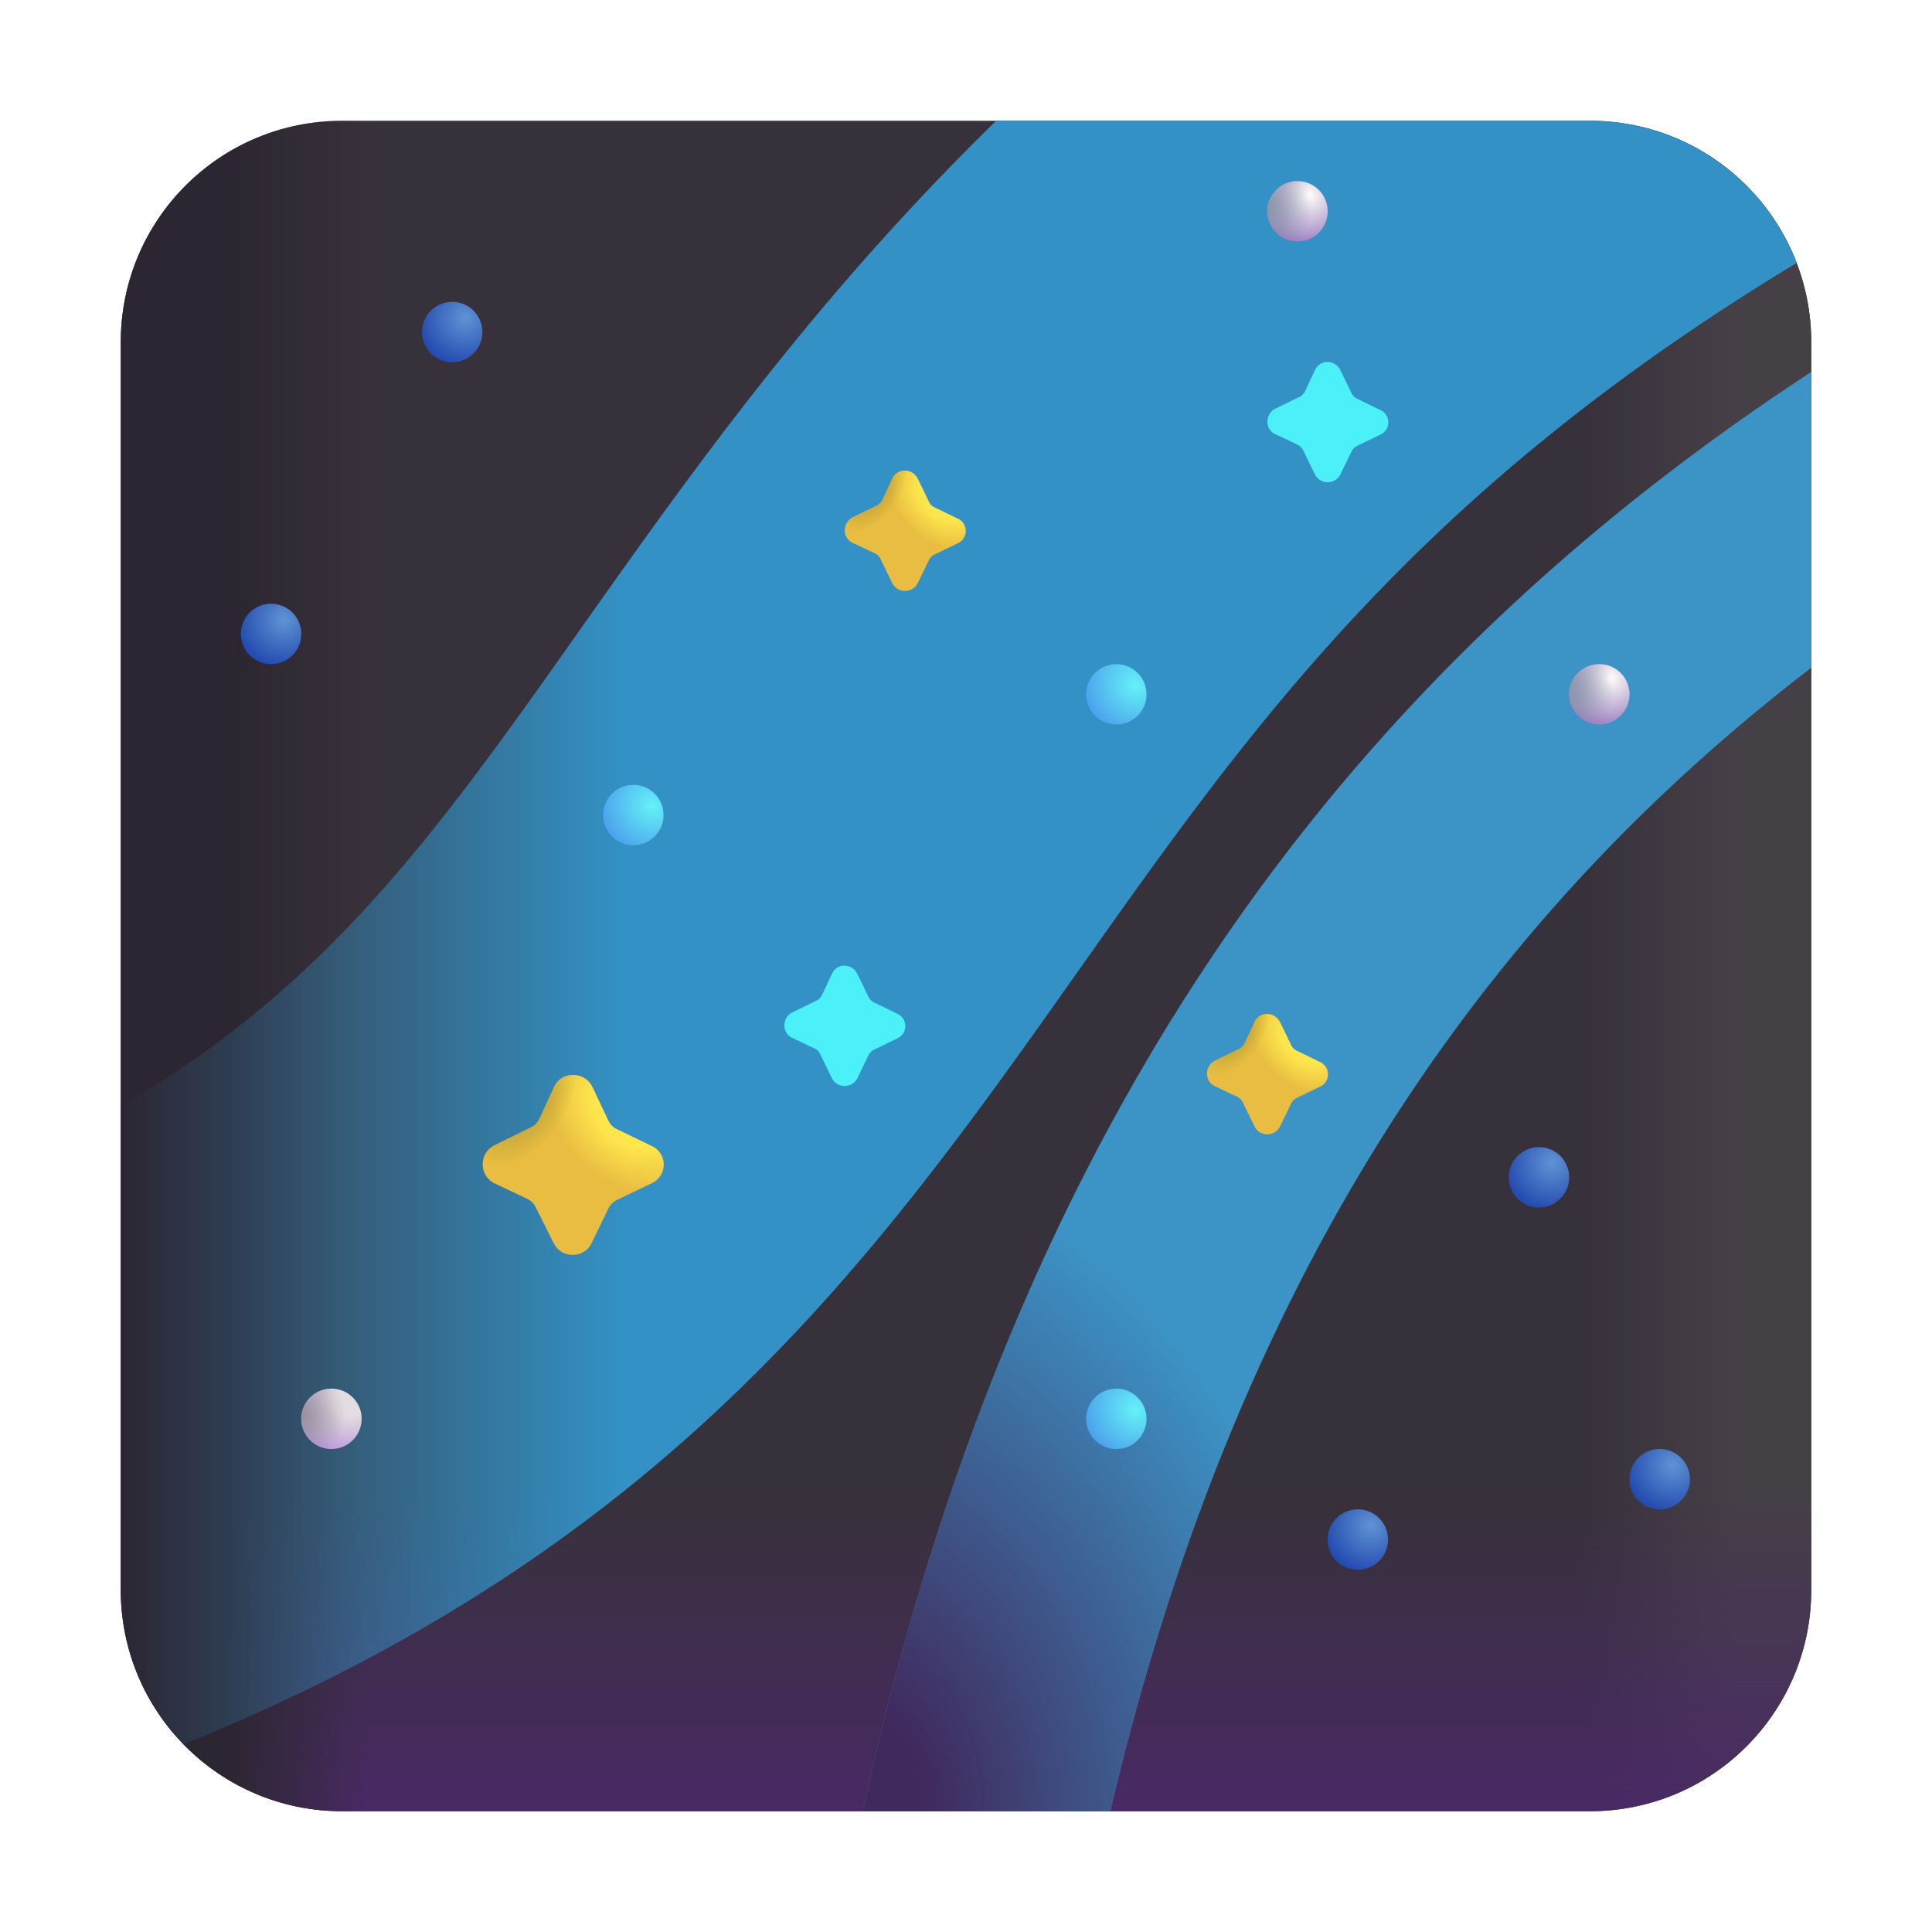 <?xml version="1.0" encoding="UTF-8"?> <svg xmlns="http://www.w3.org/2000/svg" width="32" height="32" fill="none"><path fill="#37313B" d="M26.33 30H5.67C3.64 30 2 28.36 2 26.33V5.67C2 3.64 3.64 2 5.67 2h20.66C28.36 2 30 3.64 30 5.67v20.66c0 2.03-1.64 3.67-3.67 3.67"></path><path fill="url(#a)" d="M26.33 30H5.67C3.64 30 2 28.36 2 26.33V5.67C2 3.64 3.64 2 5.67 2h20.66C28.36 2 30 3.64 30 5.67v20.66c0 2.03-1.64 3.67-3.67 3.67"></path><path fill="url(#b)" d="M26.33 30H5.67C3.64 30 2 28.36 2 26.33V5.67C2 3.64 3.64 2 5.67 2h20.66C28.36 2 30 3.64 30 5.67v20.66c0 2.03-1.64 3.67-3.67 3.67"></path><path fill="url(#c)" d="M26.33 30H5.67C3.64 30 2 28.36 2 26.33V5.67C2 3.64 3.64 2 5.67 2h20.66C28.36 2 30 3.64 30 5.67v20.66c0 2.03-1.64 3.67-3.67 3.67"></path><path fill="url(#d)" d="M29.753 4.343A3.67 3.67 0 0 0 26.33 2H16.5c-3 2.93-5.04 5.81-6.83 8.34-2.39 3.39-4.23 5.99-7.67 7.98v8.01a3.66 3.66 0 0 0 1.04 2.56c8.05-3.25 11.48-8.08 14.8-12.78 2.88-4.08 5.61-7.94 11.91-11.75z"></path><path fill="#3C94C6" d="M14.29 30h4.1c2.2-9.32 6.49-15.01 11.61-18.94v-4.9C23.16 10.64 17.01 17.53 14.29 30"></path><path fill="url(#e)" d="M14.29 30h4.1c2.2-9.32 6.49-15.01 11.61-18.94v-4.9C23.16 10.64 17.01 17.53 14.29 30"></path><path fill="url(#f)" d="M7.49 6a.5.5 0 1 0 0-1 .5.5 0 0 0 0 1"></path><path fill="url(#g)" d="M25.49 20a.5.5 0 1 0 0-1 .5.5 0 0 0 0 1"></path><path fill="url(#h)" d="M22.49 26a.5.5 0 1 0 0-1 .5.5 0 0 0 0 1"></path><path fill="url(#i)" d="M27.49 25a.5.5 0 1 0 0-1 .5.5 0 0 0 0 1"></path><path fill="url(#j)" d="M4.49 11a.5.5 0 1 0 0-1 .5.5 0 0 0 0 1"></path><g filter="url(#k)"><path fill="#E8BD41" d="m10.79 19.18-.56-.27a.3.3 0 0 1-.16-.16l-.26-.55c-.13-.26-.51-.26-.63 0l-.24.52c-.03.07-.09.13-.16.16l-.59.29c-.26.13-.26.5 0 .63l.53.25c.07.03.13.09.16.16l.29.58c.13.26.5.26.63 0l.27-.56c.03-.07.09-.13.16-.16l.56-.27c.27-.12.27-.5 0-.62"></path><path fill="url(#l)" d="m10.79 19.18-.56-.27a.3.3 0 0 1-.16-.16l-.26-.55c-.13-.26-.51-.26-.63 0l-.24.52c-.03.07-.09.13-.16.16l-.59.29c-.26.13-.26.5 0 .63l.53.25c.07.03.13.09.16.16l.29.58c.13.26.5.26.63 0l.27-.56c.03-.07.09-.13.16-.16l.56-.27c.27-.12.27-.5 0-.62"></path><path fill="url(#m)" d="m10.79 19.18-.56-.27a.3.3 0 0 1-.16-.16l-.26-.55c-.13-.26-.51-.26-.63 0l-.24.52c-.03.07-.09.13-.16.16l-.59.29c-.26.13-.26.5 0 .63l.53.25c.07.03.13.09.16.16l.29.58c.13.26.5.26.63 0l.27-.56c.03-.07.09-.13.16-.16l.56-.27c.27-.12.27-.5 0-.62"></path></g><g filter="url(#n)"><path fill="#E8BD41" d="m15.86 8.79-.37-.18a.2.2 0 0 1-.11-.11l-.18-.37c-.09-.18-.34-.18-.42 0l-.16.34c-.02.05-.06.09-.11.11l-.39.19c-.17.09-.17.34 0 .42l.36.17c.05.02.09.06.11.11l.19.39c.09.17.33.17.42 0l.18-.37c.02-.05.06-.09.11-.11l.37-.18c.18-.08.18-.33 0-.41"></path><path fill="url(#o)" d="m15.86 8.79-.37-.18a.2.2 0 0 1-.11-.11l-.18-.37c-.09-.18-.34-.18-.42 0l-.16.34c-.02.05-.06.09-.11.11l-.39.19c-.17.09-.17.34 0 .42l.36.17c.05.02.09.06.11.11l.19.39c.09.17.33.17.42 0l.18-.37c.02-.05.06-.09.11-.11l.37-.18c.18-.08.18-.33 0-.41"></path><path fill="url(#p)" d="m15.86 8.79-.37-.18a.2.2 0 0 1-.11-.11l-.18-.37c-.09-.18-.34-.18-.42 0l-.16.34c-.02.05-.06.09-.11.11l-.39.19c-.17.09-.17.34 0 .42l.36.17c.05.02.09.06.11.11l.19.39c.09.17.33.17.42 0l.18-.37c.02-.05.06-.09.11-.11l.37-.18c.18-.08.18-.33 0-.41"></path></g><g filter="url(#q)"><path fill="#E8BD41" d="m21.86 17.79-.37-.18a.2.2 0 0 1-.11-.11l-.18-.37c-.09-.18-.34-.18-.42 0l-.16.34c-.02.05-.06.09-.11.11l-.39.19c-.17.09-.17.34 0 .42l.36.17c.05.02.09.06.11.11l.19.39c.09.17.33.17.42 0l.18-.37c.02-.05.06-.09.11-.11l.37-.18c.18-.08.18-.33 0-.41"></path><path fill="url(#r)" d="m21.86 17.79-.37-.18a.2.2 0 0 1-.11-.11l-.18-.37c-.09-.18-.34-.18-.42 0l-.16.34c-.02.05-.06.09-.11.11l-.39.19c-.17.09-.17.34 0 .42l.36.17c.05.02.09.06.11.11l.19.39c.09.17.33.17.42 0l.18-.37c.02-.05.06-.09.11-.11l.37-.18c.18-.08.18-.33 0-.41"></path><path fill="url(#s)" d="m21.86 17.79-.37-.18a.2.2 0 0 1-.11-.11l-.18-.37c-.09-.18-.34-.18-.42 0l-.16.34c-.02.05-.06.09-.11.11l-.39.19c-.17.09-.17.34 0 .42l.36.17c.05.02.09.06.11.11l.19.39c.09.17.33.17.42 0l.18-.37c.02-.05.06-.09.11-.11l.37-.18c.18-.08.18-.33 0-.41"></path></g><path fill="#4CF0F8" d="m14.86 16.79-.37-.18a.2.2 0 0 1-.11-.11l-.18-.37c-.09-.18-.34-.18-.42 0l-.16.34c-.02.05-.06.09-.11.11l-.39.19c-.17.09-.17.34 0 .42l.36.17c.05.02.09.06.11.11l.19.39c.09.17.33.17.42 0l.18-.37c.02-.05.06-.09.11-.11l.37-.18c.18-.08.18-.33 0-.41M22.86 6.79l-.37-.18a.2.2 0 0 1-.11-.11l-.18-.37c-.09-.18-.34-.18-.42 0l-.16.34c-.02.05-.06.09-.11.11l-.39.19c-.17.09-.17.34 0 .42l.36.17c.05.02.09.06.11.11l.19.39c.09.17.33.17.42 0l.18-.37c.02-.05.06-.09.11-.11l.37-.18c.18-.08.18-.33 0-.41"></path><path fill="url(#t)" d="M10.49 14a.5.5 0 1 0 0-1 .5.5 0 0 0 0 1"></path><path fill="url(#u)" d="M5.49 24a.5.5 0 1 0 0-1 .5.5 0 0 0 0 1"></path><path fill="url(#v)" d="M5.49 24a.5.5 0 1 0 0-1 .5.5 0 0 0 0 1"></path><path fill="url(#w)" d="M26.49 12a.5.5 0 1 0 0-1 .5.5 0 0 0 0 1"></path><path fill="url(#x)" d="M26.49 12a.5.5 0 1 0 0-1 .5.5 0 0 0 0 1"></path><path fill="url(#y)" d="M18.49 24a.5.5 0 1 0 0-1 .5.5 0 0 0 0 1"></path><path fill="url(#z)" d="M18.49 12a.5.5 0 1 0 0-1 .5.5 0 0 0 0 1"></path><path fill="url(#A)" d="M21.49 4a.5.5 0 1 0 0-1 .5.5 0 0 0 0 1"></path><path fill="url(#B)" d="M21.49 4a.5.5 0 1 0 0-1 .5.5 0 0 0 0 1"></path><defs><radialGradient id="e" cx="0" cy="0" r="1" gradientTransform="matrix(7.855 -1.653 2.265 10.762 14.29 29.607)" gradientUnits="userSpaceOnUse"><stop offset=".118" stop-color="#40295D"></stop><stop offset="1" stop-color="#40295D" stop-opacity="0"></stop></radialGradient><radialGradient id="f" cx="0" cy="0" r="1" gradientTransform="rotate(117.35 2.252 4.978)scale(.788)" gradientUnits="userSpaceOnUse"><stop stop-color="#5F93D4"></stop><stop offset="1" stop-color="#244BB0"></stop></radialGradient><radialGradient id="g" cx="0" cy="0" r="1" gradientTransform="rotate(117.35 6.992 17.455)scale(.788)" gradientUnits="userSpaceOnUse"><stop stop-color="#5F93D4"></stop><stop offset="1" stop-color="#244BB0"></stop></radialGradient><radialGradient id="h" cx="0" cy="0" r="1" gradientTransform="rotate(117.35 3.666 19.543)scale(.788)" gradientUnits="userSpaceOnUse"><stop stop-color="#5F93D4"></stop><stop offset="1" stop-color="#244BB0"></stop></radialGradient><radialGradient id="i" cx="0" cy="0" r="1" gradientTransform="rotate(117.35 6.47 20.564)scale(.788)" gradientUnits="userSpaceOnUse"><stop stop-color="#5F93D4"></stop><stop offset="1" stop-color="#244BB0"></stop></radialGradient><radialGradient id="j" cx="0" cy="0" r="1" gradientTransform="rotate(117.35 -.77 6.565)scale(.788)" gradientUnits="userSpaceOnUse"><stop stop-color="#5F93D4"></stop><stop offset="1" stop-color="#244BB0"></stop></radialGradient><radialGradient id="l" cx="0" cy="0" r="1" gradientTransform="rotate(131.677 1.07 11.644)scale(1.217 1.6)" gradientUnits="userSpaceOnUse"><stop offset=".438" stop-color="#FFE64D"></stop><stop offset="1" stop-color="#FFE64D" stop-opacity="0"></stop></radialGradient><radialGradient id="m" cx="0" cy="0" r="1" gradientTransform="rotate(38.334 -22.313 21.74)scale(.656 1.144)" gradientUnits="userSpaceOnUse"><stop offset=".329" stop-color="#C4A638"></stop><stop offset="1" stop-color="#C4A638" stop-opacity="0"></stop></radialGradient><radialGradient id="o" cx="0" cy="0" r="1" gradientTransform="matrix(-.541 .608 -.799 -.711 15.652 8.384)" gradientUnits="userSpaceOnUse"><stop offset=".438" stop-color="#FFE64D"></stop><stop offset="1" stop-color="#FFE64D" stop-opacity="0"></stop></radialGradient><radialGradient id="p" cx="0" cy="0" r="1" gradientTransform="rotate(38.357 -4.772 24.938)scale(.438 .764)" gradientUnits="userSpaceOnUse"><stop offset=".329" stop-color="#C4A638"></stop><stop offset="1" stop-color="#C4A638" stop-opacity="0"></stop></radialGradient><radialGradient id="r" cx="0" cy="0" r="1" gradientTransform="matrix(-.541 .608 -.799 -.711 21.652 17.384)" gradientUnits="userSpaceOnUse"><stop offset=".438" stop-color="#FFE64D"></stop><stop offset="1" stop-color="#FFE64D" stop-opacity="0"></stop></radialGradient><radialGradient id="s" cx="0" cy="0" r="1" gradientTransform="rotate(38.357 -14.71 38.063)scale(.438 .764)" gradientUnits="userSpaceOnUse"><stop offset=".329" stop-color="#C4A638"></stop><stop offset="1" stop-color="#C4A638" stop-opacity="0"></stop></radialGradient><radialGradient id="t" cx="0" cy="0" r="1" gradientTransform="rotate(130.007 2.286 9.193)scale(.847 .929)" gradientUnits="userSpaceOnUse"><stop stop-color="#65F1F8"></stop><stop offset="1" stop-color="#4B9FEC"></stop></radialGradient><radialGradient id="u" cx="0" cy="0" r="1" gradientTransform="rotate(122.112 -3.517 13.189)scale(1.032)" gradientUnits="userSpaceOnUse"><stop offset=".281" stop-color="#E3DCE0"></stop><stop offset="1" stop-color="#B48CD9"></stop></radialGradient><radialGradient id="v" cx="0" cy="0" r="1" gradientTransform="rotate(17.723 -72.697 27.54)scale(.796)" gradientUnits="userSpaceOnUse"><stop stop-color="#949198"></stop><stop offset="1" stop-color="#949198" stop-opacity="0"></stop></radialGradient><radialGradient id="w" cx="0" cy="0" r="1" gradientTransform="matrix(-.375 .711 -.711 -.375 26.676 11.234)" gradientUnits="userSpaceOnUse"><stop stop-color="#FFFFF8"></stop><stop offset="1" stop-color="#9C7FC3"></stop></radialGradient><radialGradient id="x" cx="0" cy="0" r="1" gradientTransform="rotate(17.723 -23.714 88.887)scale(.796)" gradientUnits="userSpaceOnUse"><stop stop-color="#8998A8"></stop><stop offset="1" stop-color="#8998A8" stop-opacity="0"></stop></radialGradient><radialGradient id="y" cx="0" cy="0" r="1" gradientTransform="rotate(130.007 3.955 16.058)scale(.847 .929)" gradientUnits="userSpaceOnUse"><stop stop-color="#65F1F8"></stop><stop offset="1" stop-color="#4B9FEC"></stop></radialGradient><radialGradient id="z" cx="0" cy="0" r="1" gradientTransform="rotate(130.007 6.753 10.058)scale(.847 .929)" gradientUnits="userSpaceOnUse"><stop stop-color="#65F1F8"></stop><stop offset="1" stop-color="#4B9FEC"></stop></radialGradient><radialGradient id="A" cx="0" cy="0" r="1" gradientTransform="matrix(-.375 .711 -.711 -.375 21.676 3.234)" gradientUnits="userSpaceOnUse"><stop stop-color="#FFFFF8"></stop><stop offset="1" stop-color="#9C7FC3"></stop></radialGradient><radialGradient id="B" cx="0" cy="0" r="1" gradientTransform="rotate(17.723 -.558 68.852)scale(.796)" gradientUnits="userSpaceOnUse"><stop stop-color="#8998A8"></stop><stop offset="1" stop-color="#8998A8" stop-opacity="0"></stop></radialGradient><linearGradient id="a" x1="30" x2="26.264" y1="18.98" y2="18.98" gradientUnits="userSpaceOnUse"><stop offset=".355" stop-color="#453F46"></stop><stop offset="1" stop-color="#453F46" stop-opacity="0"></stop></linearGradient><linearGradient id="b" x1="18.046" x2="18.046" y1="30.693" y2="24.837" gradientUnits="userSpaceOnUse"><stop stop-color="#4B286A"></stop><stop offset="1" stop-color="#4B286A" stop-opacity="0"></stop></linearGradient><linearGradient id="c" x1="2" x2="6.049" y1="15.39" y2="15.39" gradientUnits="userSpaceOnUse"><stop offset=".445" stop-color="#2C2632"></stop><stop offset="1" stop-color="#2C2632" stop-opacity="0"></stop></linearGradient><linearGradient id="d" x1="30.232" x2="2" y1="24.081" y2="24.081" gradientUnits="userSpaceOnUse"><stop offset=".706" stop-color="#3391C5"></stop><stop offset="1" stop-color="#3391C5" stop-opacity="0"></stop></linearGradient><filter id="k" width="2.998" height="3.18" x="7.995" y="17.805" color-interpolation-filters="sRGB" filterUnits="userSpaceOnUse"><feFlood flood-opacity="0" result="BackgroundImageFix"></feFlood><feBlend in="SourceGraphic" in2="BackgroundImageFix" result="shape"></feBlend><feColorMatrix in="SourceAlpha" result="hardAlpha" values="0 0 0 0 0 0 0 0 0 0 0 0 0 0 0 0 0 0 127 0"></feColorMatrix><feOffset dy="-.2"></feOffset><feGaussianBlur stdDeviation=".25"></feGaussianBlur><feComposite in2="hardAlpha" k2="-1" k3="1" operator="arithmetic"></feComposite><feColorMatrix values="0 0 0 0 0.863 0 0 0 0 0.675 0 0 0 0 0.286 0 0 0 1 0"></feColorMatrix><feBlend in2="shape" result="effect1_innerShadow_18_14896"></feBlend></filter><filter id="n" width="2.002" height="2.192" x="13.992" y="7.795" color-interpolation-filters="sRGB" filterUnits="userSpaceOnUse"><feFlood flood-opacity="0" result="BackgroundImageFix"></feFlood><feBlend in="SourceGraphic" in2="BackgroundImageFix" result="shape"></feBlend><feColorMatrix in="SourceAlpha" result="hardAlpha" values="0 0 0 0 0 0 0 0 0 0 0 0 0 0 0 0 0 0 127 0"></feColorMatrix><feOffset dy="-.2"></feOffset><feGaussianBlur stdDeviation=".25"></feGaussianBlur><feComposite in2="hardAlpha" k2="-1" k3="1" operator="arithmetic"></feComposite><feColorMatrix values="0 0 0 0 0.863 0 0 0 0 0.675 0 0 0 0 0.286 0 0 0 1 0"></feColorMatrix><feBlend in2="shape" result="effect1_innerShadow_18_14896"></feBlend></filter><filter id="q" width="2.002" height="2.192" x="19.992" y="16.795" color-interpolation-filters="sRGB" filterUnits="userSpaceOnUse"><feFlood flood-opacity="0" result="BackgroundImageFix"></feFlood><feBlend in="SourceGraphic" in2="BackgroundImageFix" result="shape"></feBlend><feColorMatrix in="SourceAlpha" result="hardAlpha" values="0 0 0 0 0 0 0 0 0 0 0 0 0 0 0 0 0 0 127 0"></feColorMatrix><feOffset dy="-.2"></feOffset><feGaussianBlur stdDeviation=".25"></feGaussianBlur><feComposite in2="hardAlpha" k2="-1" k3="1" operator="arithmetic"></feComposite><feColorMatrix values="0 0 0 0 0.863 0 0 0 0 0.675 0 0 0 0 0.286 0 0 0 1 0"></feColorMatrix><feBlend in2="shape" result="effect1_innerShadow_18_14896"></feBlend></filter></defs></svg> 